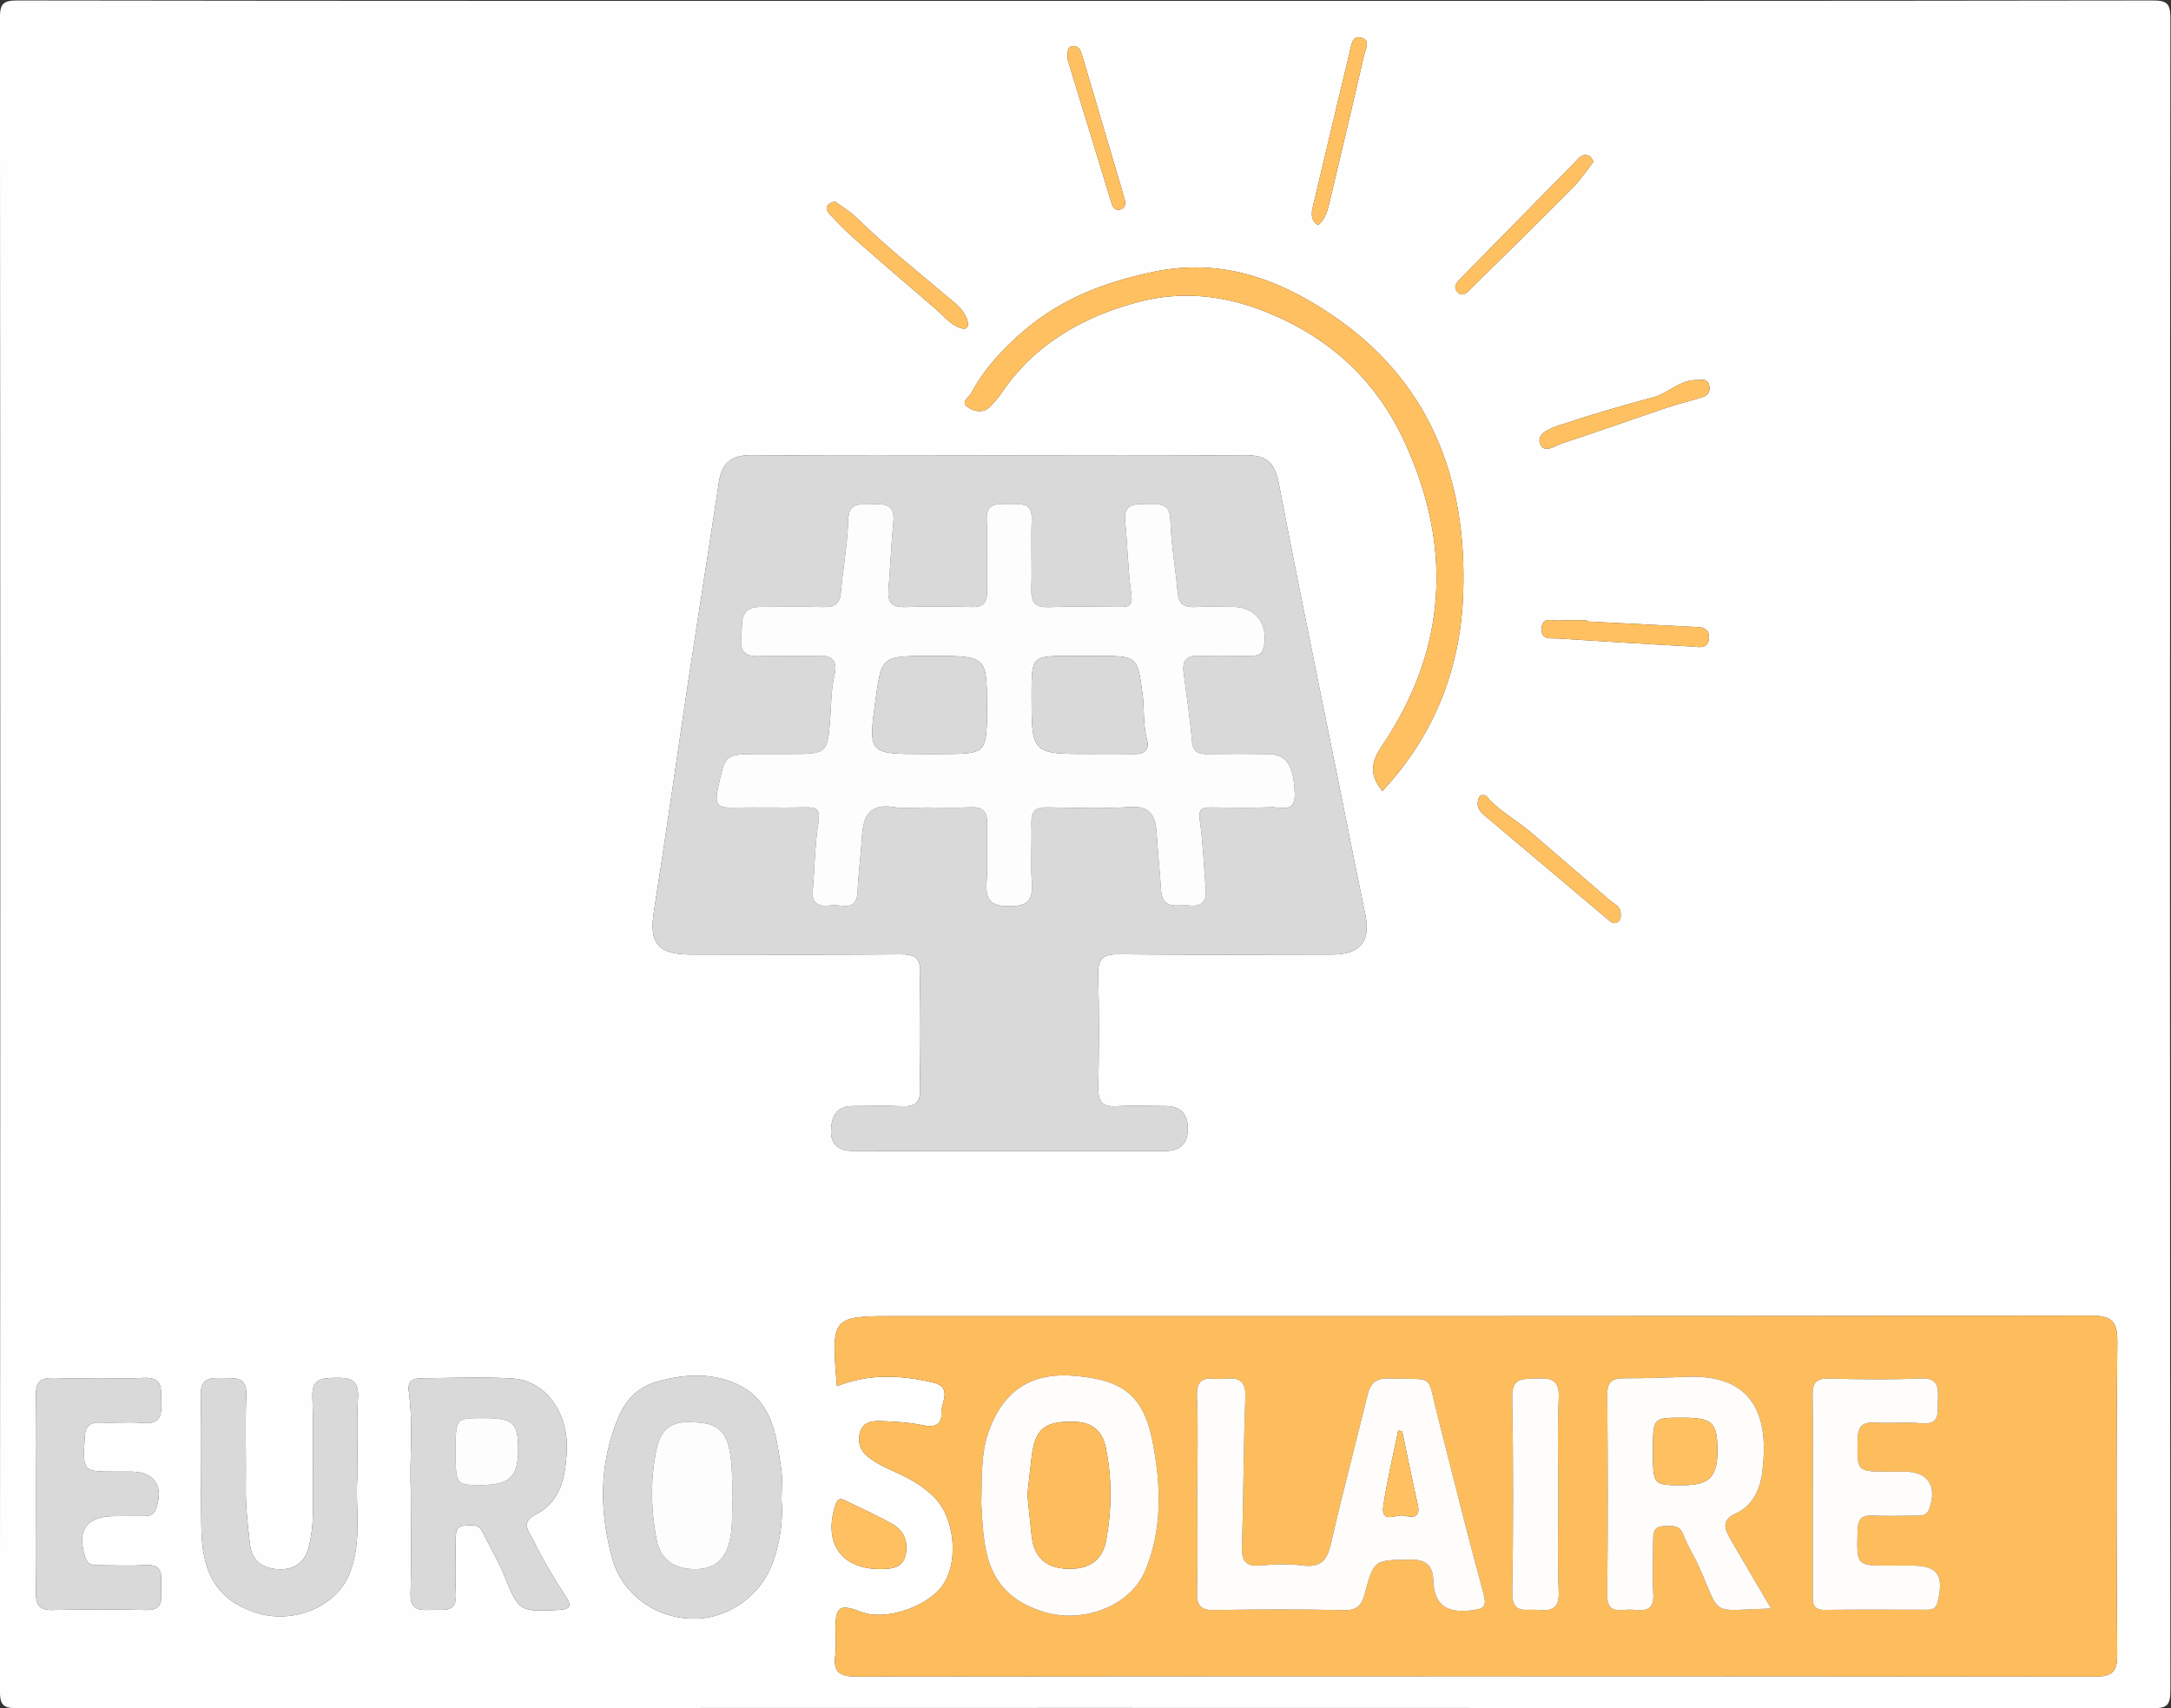 <?xml version="1.0" encoding="UTF-8" standalone="no"?>
<!-- Created with Inkscape (http://www.inkscape.org/) -->

<svg
   version="1.1"
   id="svg2"
   xml:space="preserve"
   width="876"
   height="689.333"
   viewBox="0 0 876 689.333"
   sodipodi:docname="4ad4e7bde6733c484a6866c660c244fb.ai"
   xmlns:inkscape="http://www.inkscape.org/namespaces/inkscape"
   xmlns:sodipodi="http://sodipodi.sourceforge.net/DTD/sodipodi-0.dtd"
   xmlns="http://www.w3.org/2000/svg"
   xmlns:svg="http://www.w3.org/2000/svg"><rect x="0" y="0" width="876" height="689.333" fill="#333333" stroke="none"/><defs
     id="defs6"><clipPath
       clipPathUnits="userSpaceOnUse"
       id="clipPath16"><path
         d="M 0,595.276 H 841.89 V 0 H 0 Z"
         id="path14" /></clipPath></defs><sodipodi:namedview
     id="namedview4"
     pagecolor="#ffffff"
     bordercolor="#666666"
     borderopacity="1.0"
     inkscape:pageshadow="2"
     inkscape:pageopacity="0.0"
     inkscape:pagecheckerboard="0" /><g
     id="g8"
     inkscape:groupmode="layer"
     inkscape:label="4ad4e7bde6733c484a6866c660c244fb"
     transform="matrix(1.333,0,0,-1.333,-154.667,741.517)"><g
       id="g10"><g
         id="g12"
         clip-path="url(#clipPath16)"><g
           id="g18"
           transform="translate(439.189,538.291)"><path
             d="m 0,0 c 4.281,-14.018 8.827,-28.939 13.409,-43.848 0.354,-1.152 1.233,-1.951 2.528,-1.59 1.755,0.49 1.645,2.011 1.286,3.28 -1.639,5.785 -3.402,11.535 -5.106,17.302 C 9.589,-16.302 7.099,-7.736 4.527,0.806 4.091,2.254 3.671,4.125 1.683,4.039 -0.132,3.96 -0.044,2.339 0,0 m 126.638,-222.853 c -1.533,0.438 -2.043,-0.187 -2.321,-1.158 -0.57,-1.99 0.202,-3.424 1.724,-4.704 12.626,-10.616 25.225,-21.262 37.827,-31.906 0.71,-0.6 1.437,-1.137 2.396,-0.675 1.238,0.597 1.211,1.83 1.153,2.902 -0.115,2.11 -2.047,2.757 -3.382,3.902 -7.936,6.813 -15.81,13.697 -23.771,20.481 -4.576,3.9 -10.032,6.72 -13.626,11.158 M 75.793,-50.19 c 2.456,1.941 2.99,4.824 3.644,7.561 3.484,14.579 6.909,29.172 10.291,43.775 0.463,1.997 2.124,4.914 -1.186,5.528 -2.502,0.465 -2.696,-2.654 -3.133,-4.447 -3.76,-15.443 -7.362,-30.924 -11.064,-46.381 -0.543,-2.265 -0.946,-4.367 1.448,-6.036 m -146.29,7.222 c -2.626,-0.779 -3.016,-2.227 -1.698,-3.675 2.544,-2.795 5.233,-5.484 8.072,-7.98 8.025,-7.057 16.145,-14.007 24.251,-20.973 2.661,-2.287 4.815,-5.343 8.592,-5.974 0.352,-0.059 1.286,0.886 1.232,1.264 -0.573,4.078 -3.723,6.269 -6.577,8.678 -9.186,7.752 -18.605,15.231 -27.207,23.662 -2.042,2.002 -4.605,3.476 -6.665,4.998 m 229.742,12.064 c -0.515,0.676 -0.796,1.412 -1.311,1.656 -2.192,1.041 -3.298,-0.807 -4.482,-2.006 -11.431,-11.574 -22.802,-23.207 -34.224,-34.79 -1.339,-1.357 -2.814,-2.795 -1.079,-4.504 1.554,-1.532 2.943,0.178 3.974,1.19 10.356,10.167 20.702,20.346 30.921,30.649 2.308,2.327 4.116,5.15 6.201,7.805 m 31.601,-66.166 c -5.342,0.333 -8.838,-3.964 -13.606,-5.235 -9.544,-2.543 -19.038,-5.322 -28.406,-8.444 -2.449,-0.815 -6.671,-2.379 -5.915,-5.186 1.019,-3.789 4.584,-0.994 6.809,-0.268 10.585,3.454 21.07,7.207 31.623,10.759 3.614,1.216 7.344,2.082 10.974,3.254 1.761,0.568 2.346,2.013 1.814,3.781 -0.523,1.741 -2.007,1.455 -3.293,1.339 m -33.648,-73.074 c 0.001,0.108 0.002,0.215 0.002,0.323 -2.699,0 -5.414,0.176 -8.094,-0.056 -2.117,-0.183 -5.52,1.461 -5.636,-2.563 -0.099,-3.43 2.911,-2.727 5.016,-2.86 13.463,-0.854 26.926,-1.705 40.397,-2.424 2.02,-0.108 5.031,-0.992 5.248,2.45 0.234,3.703 -2.834,3.39 -5.262,3.519 -10.556,0.56 -21.114,1.078 -31.671,1.611 M -56.366,-457.012 c 3.302,0.016 6.54,0.479 7.356,4.336 0.806,3.808 -0.471,7.259 -3.905,9.221 -4.463,2.55 -9.176,4.67 -13.809,6.918 -1.398,0.678 -2.702,1.493 -3.532,-1.038 -3.812,-11.631 1.8,-19.583 13.89,-19.437 m -255.847,22.423 c 0,-9.878 0.11,-19.757 -0.056,-29.631 -0.062,-3.676 1.059,-5.265 4.971,-5.184 9.44,0.197 18.89,0.24 28.327,0.002 5.628,-0.142 4.538,3.646 4.572,6.848 0.036,3.274 0.9,7.064 -4.67,6.742 -4.706,-0.273 -9.44,-0.068 -14.161,-0.044 -1.83,0.009 -3.43,0.114 -4.156,2.438 -2.585,8.276 0.355,12.433 9.011,12.44 2.923,0.002 5.846,-0.008 8.769,0.024 1.619,0.018 2.958,0.261 3.66,2.183 2.462,6.748 -0.423,11.227 -7.419,11.254 -1.574,0.006 -3.148,10e-4 -4.722,10e-4 -10.156,0 -9.996,-0.008 -9.443,10.256 0.19,3.53 1.461,4.759 4.868,4.615 4.264,-0.179 8.569,0.248 12.807,-0.129 5.458,-0.485 5.662,2.657 5.529,6.663 -0.122,3.673 0.535,7.198 -5.245,6.974 -9.204,-0.358 -18.435,-0.224 -27.65,-0.035 -3.834,0.079 -5.114,-1.362 -5.05,-5.112 0.173,-10.099 0.059,-20.203 0.058,-30.305 m 97.302,6.12 c 0,8.806 -0.336,16.011 0.109,23.167 0.342,5.483 -2.161,6.288 -6.798,6.186 -4.329,-0.096 -7.209,-0.248 -6.995,-5.982 0.42,-11.208 0.057,-22.444 0.152,-33.668 0.034,-4.064 -0.292,-8.033 -1.37,-11.957 -1.384,-5.047 -5.198,-6.728 -9.766,-6.286 -4.27,0.414 -7.36,2.527 -7.943,7.592 -0.666,5.786 -1.319,11.528 -1.232,17.37 0.136,9.202 -0.234,18.418 0.132,27.607 0.23,5.76 -3.261,5.178 -6.962,5.252 -3.898,0.078 -6.95,0.143 -6.806,-5.422 0.343,-13.236 -0.046,-26.489 0.183,-39.73 0.205,-11.868 3.127,-21.536 16.562,-25.877 10.867,-3.511 24.258,1.427 28.377,12.064 3.993,10.314 1.418,20.894 2.357,29.684 m 16.113,-4.54 c 0,-12.069 0.217,-21.73 -0.087,-31.375 -0.166,-5.284 2.972,-5.105 6.522,-4.965 3.431,0.136 7.542,-1.105 7.201,4.923 -0.316,5.594 -0.059,11.222 -0.05,16.835 0.002,1.937 0.339,3.696 2.796,3.733 1.931,0.029 4.063,0.691 5.262,-1.785 2.144,-4.426 4.741,-8.658 6.581,-13.201 4.448,-10.979 4.588,-11.089 16.027,-10.565 4.099,0.188 4.702,1.044 2.371,4.581 -3.435,5.211 -6.659,10.613 -9.367,16.225 -1.111,2.302 -4.355,5.682 0.296,7.988 7.879,3.906 9.14,11.396 9.613,18.741 0.781,12.135 -6.341,21.91 -16.36,22.545 -9.117,0.577 -18.3,0.137 -27.453,0.074 -2.467,-0.017 -4.44,-0.623 -3.982,-3.91 1.497,-10.721 0.132,-21.511 0.63,-29.844 m 112.211,-3.141 c 0,3.767 0.335,6.515 -0.059,9.154 -1.618,10.855 -2.631,22.07 -15.311,26.741 -7.27,2.678 -14.428,2.083 -21.663,0.164 -6.048,-1.605 -9.936,-5.201 -12.415,-11.159 -5.875,-14.12 -5.713,-28.407 -1.738,-42.716 3.084,-11.105 13.816,-18.323 25.284,-18.052 10.32,0.243 19.825,7.28 23.284,17.077 2.279,6.454 3.112,13.061 2.618,18.791 m 181.879,214.673 c 15.843,16.984 23.647,37.216 24.451,59.693 1.252,35.024 -10.173,64.803 -40.477,84.948 -16.032,10.658 -33.21,16.744 -53.322,12.523 -14.647,-3.074 -27.906,-8.146 -39.205,-17.855 -6.253,-5.374 -11.933,-11.381 -15.854,-18.769 -0.718,-1.353 -3.46,-2.785 -1.047,-4.376 1.959,-1.291 4.688,-1.921 6.812,0.299 1.239,1.296 2.441,2.664 3.44,4.146 10.028,14.866 24.945,23.127 41.462,27.475 12.679,3.338 25.648,2.16 38.664,-3.101 19.469,-7.87 33.33,-20.892 41.831,-39.395 14.568,-31.706 12.87,-62.689 -6.908,-91.952 -3.199,-4.733 -3.975,-8.658 0.153,-13.636 M -20.493,-119.9 c -24.996,0 -49.993,-0.156 -74.986,0.111 -6.142,0.066 -9.154,-2.195 -10.047,-8.118 -3.064,-20.304 -6.306,-40.581 -9.37,-60.885 -3.465,-22.953 -6.637,-45.952 -10.291,-68.875 -1.559,-9.779 0.957,-13.286 11.124,-13.303 21.168,-0.034 42.336,-0.099 63.503,0.064 4.222,0.032 6.069,-0.981 5.96,-5.607 -0.274,-11.685 -0.24,-23.384 -0.012,-35.071 0.082,-4.235 -1.53,-5.525 -5.54,-5.324 -4.941,0.246 -9.905,0.038 -14.859,0.052 -5.127,0.014 -6.528,-3.436 -6.596,-7.568 -0.069,-4.127 2.526,-5.999 6.535,-6 31.526,-0.005 63.053,0.004 94.579,-0.013 4.356,-0.003 6.756,1.947 6.876,6.426 0.126,4.706 -2.083,7.149 -6.858,7.153 -4.954,0.004 -9.921,0.225 -14.859,-0.057 -4.221,-0.24 -5.438,1.469 -5.368,5.494 0.198,11.463 0.264,22.937 -0.025,34.396 -0.119,4.713 1.394,6.185 6.128,6.138 21.616,-0.214 43.235,-0.117 64.853,-0.081 8.2,0.014 11.538,3.958 9.907,11.926 -0.895,4.375 -1.829,8.738 -2.697,13.12 -7.763,39.223 -16.025,78.349 -23.536,117.619 -1.356,7.094 -4.408,8.569 -10.785,8.504 -24.543,-0.249 -49.09,-0.101 -73.636,-0.101 m -49.324,-281.739 c 9.809,3.861 19.341,3.331 28.913,1.144 6.398,-1.461 2.487,-6.183 2.693,-9.358 0.214,-3.314 -1.877,-4.401 -5.425,-3.642 -4.146,0.886 -8.465,1.103 -12.723,1.286 -2.715,0.116 -5.617,-0.241 -6.514,-3.543 -0.771,-2.837 0.201,-5.504 2.385,-7.222 2.262,-1.781 4.923,-3.152 7.578,-4.322 4.74,-2.089 9.175,-4.438 12.844,-8.274 5.697,-5.956 7.162,-18.415 2.678,-25.726 -4.255,-6.941 -17.551,-11.573 -25.003,-8.712 -6.561,2.519 -7.837,1.698 -7.866,-5.08 -0.012,-2.697 0.28,-5.43 -0.062,-8.083 -0.664,-5.151 1.453,-6.372 6.432,-6.367 124.936,0.131 249.872,0.136 374.807,-0.009 5.309,-0.007 6.844,1.384 6.803,6.739 -0.246,31.464 -0.316,62.933 0.038,94.395 0.074,6.539 -1.719,8.13 -8.197,8.119 -120.433,-0.202 -240.867,-0.148 -361.301,-0.148 -19.827,0 -19.827,0 -18.08,-21.197 M 5.311,17.717 c 107.655,0 215.311,-0.038 322.966,0.13 4.627,0.007 5.538,-0.906 5.534,-5.526 -0.153,-168.65 -0.153,-337.299 0,-505.949 0.004,-4.618 -0.906,-5.528 -5.533,-5.525 -215.311,0.147 -430.622,0.147 -645.932,0 -4.625,-0.003 -5.539,0.903 -5.535,5.524 0.153,168.65 0.153,337.3 0,505.949 -0.004,4.62 0.907,5.534 5.534,5.527 107.655,-0.168 215.311,-0.13 322.966,-0.13"
             style="fill:#fefefe;fill-opacity:1;fill-rule:nonzero;stroke:none"
             id="path20" /></g><g
           id="g22"
           transform="translate(587.728,103.354)"><path
             d="m 0,0 c 0,9.875 -0.355,19.767 0.136,29.617 0.284,5.683 -2.353,6.207 -6.817,5.978 -3.919,-0.202 -7.377,0.499 -7.269,-5.626 0.349,-19.743 0.35,-39.499 0.012,-59.243 -0.114,-6.6 4.054,-4.848 7.568,-5.153 4.076,-0.355 6.751,0.057 6.5,5.482 C -0.316,-19.315 0.005,-9.65 0,0 m 77.041,0.809 c 0,-10.109 0.008,-20.219 -0.006,-30.329 -0.004,-2.534 -0.263,-4.968 3.593,-4.918 10.349,0.135 20.701,0.061 31.051,0.049 1.786,-0.002 2.752,0.541 3.21,2.544 1.882,8.232 -0.085,10.863 -8.461,10.84 -2.025,-0.006 -4.05,-0.014 -6.075,-0.021 -10.18,-0.033 -10.028,-0.037 -9.779,10.441 0.082,3.456 1.047,4.892 4.621,4.711 4.264,-0.215 8.548,-0.072 12.823,-0.024 1.75,0.02 3.507,-0.201 4.323,2.17 2.354,6.838 -0.433,11.128 -7.446,11.146 -1.575,0.005 -3.15,10e-4 -4.725,10e-4 -9.967,0.002 -9.72,-0.002 -9.571,9.753 0.067,4.372 1.825,5.327 5.683,5.096 4.486,-0.268 9.031,0.232 13.49,-0.207 5.965,-0.587 5.013,3.308 5.136,6.853 0.133,3.844 0.321,6.993 -5.351,6.725 -9.205,-0.436 -18.45,-0.275 -27.67,-0.046 -3.949,0.098 -4.988,-1.426 -4.914,-5.129 C 77.17,20.583 77.04,10.695 77.041,0.809 M 64.429,-34.027 c -4.395,7.477 -8.391,14.185 -12.29,20.948 -1.77,3.072 -2.986,5.784 1.734,7.941 4.824,2.206 7.093,6.887 7.792,11.953 2.394,17.372 -2.516,30.076 -22.687,29.303 -6.298,-0.241 -12.602,-0.454 -18.903,-0.441 -3.496,0.008 -5.297,-0.795 -5.262,-4.883 0.177,-20.227 0.243,-40.459 -0.012,-60.685 -0.073,-5.821 3.65,-4.473 6.745,-4.469 3.316,0.004 7.596,-1.42 7.209,4.756 -0.336,5.373 -0.068,10.784 -0.052,16.179 0.007,2.123 0.185,4.269 3.005,4.327 2.354,0.047 4.899,0.715 6.152,-2.588 1.266,-3.336 3.258,-6.39 4.717,-9.664 6.913,-15.509 2.943,-13.213 21.852,-12.677 m -239.082,31.678 c 0.796,-12.694 0.57,-27.322 19.288,-32.799 11.443,-3.348 25.79,1.636 30.391,12.766 5.187,12.549 4.68,25.574 2.259,38.351 -2.745,14.486 -8.802,19.075 -23.404,20.43 -13.247,1.23 -21.837,-4.308 -26.299,-16.807 -2.32,-6.498 -2.044,-13.236 -2.235,-21.941 m 65.376,2.936 c 0,-9.888 0.166,-19.781 -0.08,-29.663 -0.101,-4.069 1.11,-5.492 5.317,-5.416 13.05,0.235 26.112,0.276 39.16,-0.027 4.09,-0.095 5.397,1.604 6.331,5.093 2.754,10.282 2.87,9.988 13.431,10.222 4.884,0.108 7.1,-1.545 7.279,-6.309 0.272,-7.216 3.762,-9.906 11.169,-9.095 4.384,0.48 5.123,1.112 3.937,5.455 -4.834,17.712 -9.23,35.543 -13.768,53.335 -3.407,13.357 -0.49,10.929 -14.823,11.438 -4.065,0.145 -5.582,-1.568 -6.438,-5.07 -3.674,-15.019 -7.656,-29.965 -11.083,-45.039 -1.152,-5.065 -3.178,-7.182 -8.537,-6.507 -4.209,0.529 -8.565,0.378 -12.81,0.003 -4.672,-0.412 -5.685,1.598 -5.553,5.838 0.468,15.038 0.436,30.093 1.024,45.126 0.209,5.341 -2.378,5.996 -6.512,5.553 -3.589,-0.383 -8.46,1.884 -8.151,-5.277 0.426,-9.87 0.107,-19.772 0.107,-29.66 m -109.08,32.711 c -1.747,21.197 -1.747,21.197 18.081,21.197 120.434,0 240.867,-0.054 361.301,0.148 6.478,0.011 8.271,-1.58 8.197,-8.12 -0.354,-31.461 -0.284,-62.93 -0.039,-94.394 0.042,-5.355 -1.494,-6.746 -6.802,-6.74 -124.936,0.145 -249.872,0.141 -374.808,0.01 -4.978,-0.006 -7.096,1.215 -6.431,6.366 0.342,2.653 0.05,5.387 0.061,8.084 0.03,6.778 1.306,7.599 7.867,5.08 7.452,-2.861 20.747,1.771 25.003,8.711 4.483,7.312 3.018,19.771 -2.678,25.726 -3.669,3.837 -8.104,6.186 -12.844,8.274 -2.655,1.17 -5.316,2.541 -7.579,4.322 -2.183,1.718 -3.155,4.386 -2.385,7.222 0.898,3.303 3.8,3.66 6.515,3.543 4.257,-0.183 8.576,-0.4 12.722,-1.286 3.548,-0.758 5.639,0.329 5.425,3.642 -0.205,3.176 3.706,7.897 -2.693,9.359 -9.572,2.187 -19.104,2.717 -28.913,-1.144"
             style="fill:#febd5c;fill-opacity:1;fill-rule:nonzero;stroke:none"
             id="path24" /></g><g
           id="g26"
           transform="translate(396.192,311.832)"><path
             d="m 0,0 c 4.502,0 9.012,-0.167 13.504,0.051 3.761,0.183 5.273,-1.186 5.128,-5.028 -0.22,-5.835 0.272,-11.708 -0.15,-17.521 -0.395,-5.449 1.205,-7.422 7.015,-7.392 5.537,0.028 7.011,1.882 6.685,7.037 -0.382,6.044 0.045,12.135 -0.132,18.198 -0.103,3.523 1.299,4.761 4.761,4.7 8.326,-0.148 16.685,-0.46 24.976,0.094 6.212,0.415 7.827,-2.597 8.147,-7.788 0.358,-5.797 0.998,-11.577 1.358,-17.374 0.386,-6.226 5.078,-4.258 8.558,-4.655 3.829,-0.438 5.333,1.272 4.986,5.057 -0.632,6.901 -0.804,13.861 -1.808,20.703 -0.488,3.316 0.489,3.96 3.313,3.932 6.077,-0.058 12.163,-0.186 18.23,0.064 2.88,0.118 7.386,-1.927 7.196,4.036 -0.273,8.569 -2.455,11.977 -8.029,12.06 -6.077,0.09 -12.157,0.085 -18.233,-0.001 -2.833,-0.04 -4.567,0.497 -4.854,3.943 -0.576,6.887 -1.633,13.735 -2.524,20.595 -0.477,3.675 0.807,5.411 4.795,5.218 4.94,-0.239 9.901,-0.073 14.853,-0.036 2.005,0.014 3.942,-0.171 4.595,2.681 1.541,6.731 -2.42,12.129 -9.2,12.143 -3.827,0.008 -7.661,0.153 -11.478,-0.042 -3.241,-0.166 -5.034,0.79 -5.349,4.31 -0.656,7.332 -2.022,14.628 -2.225,21.963 -0.167,6.054 -4.067,4.582 -7.425,4.809 -3.736,0.251 -6.783,-0.025 -6.27,-5.161 0.734,-7.34 0.839,-14.756 1.865,-22.048 0.484,-3.44 -0.707,-3.857 -3.41,-3.84 -7.202,0.045 -14.414,0.217 -21.606,-0.063 -4.351,-0.17 -5.356,1.736 -5.238,5.621 0.211,6.96 -0.138,13.939 0.111,20.897 0.202,5.634 -3.661,4.521 -6.865,4.564 -3.293,0.045 -6.983,0.882 -6.765,-4.675 0.281,-7.18 -0.045,-14.383 0.103,-21.572 0.07,-3.401 -1.07,-4.9 -4.653,-4.806 -6.749,0.178 -13.51,0.203 -20.256,-0.01 -3.913,-0.123 -5.237,1.493 -4.935,5.198 0.563,6.909 0.834,13.843 1.495,20.741 0.492,5.133 -2.558,5.394 -6.289,5.156 -3.381,-0.217 -7.247,1.19 -7.41,-4.843 -0.199,-7.335 -1.57,-14.632 -2.225,-21.963 -0.317,-3.556 -2.184,-4.365 -5.385,-4.282 -6.299,0.165 -12.605,0.039 -18.907,0.043 -6.794,0.003 -5.318,-5.146 -5.826,-9.165 -0.568,-4.485 1.319,-5.968 5.715,-5.746 5.837,0.295 11.712,-0.143 17.55,0.141 4.382,0.212 5.888,-1.802 4.981,-5.621 -0.997,-4.201 -1.002,-8.423 -1.294,-12.668 -0.789,-11.467 -0.896,-11.46 -12.475,-11.46 -2.926,0 -5.852,0 -8.779,0 -10.969,0 -10.497,-0.104 -12.838,-10.748 -1.211,-5.504 1.06,-5.542 4.983,-5.478 7.201,0.118 14.408,-0.077 21.608,0.077 3.524,0.075 4.51,-0.715 3.888,-4.618 -1.085,-6.822 -1.128,-13.805 -1.708,-20.712 -0.376,-4.475 2.543,-4.73 5.64,-4.338 3.063,0.387 7.697,-2.135 7.936,4.148 0.213,5.576 1,11.129 1.324,16.704 0.365,6.265 2.446,10.157 9.804,8.862 C -6.382,-0.446 -3.151,0.002 0,0 m 22.504,106.559 c 24.545,0 49.092,-0.148 73.635,0.102 6.377,0.065 9.429,-1.41 10.786,-8.505 7.51,-39.27 15.773,-78.395 23.536,-117.618 0.867,-4.382 1.801,-8.746 2.697,-13.121 1.631,-7.968 -1.708,-11.912 -9.907,-11.926 -21.618,-0.035 -43.237,-0.132 -64.853,0.082 -4.734,0.047 -6.247,-1.426 -6.129,-6.138 0.289,-11.46 0.224,-22.933 0.025,-34.396 -0.069,-4.026 1.148,-5.735 5.369,-5.495 4.938,0.282 9.904,0.061 14.858,0.057 4.776,-0.004 6.984,-2.447 6.858,-7.153 -0.119,-4.479 -2.52,-6.429 -6.876,-6.426 -31.526,0.017 -63.052,0.008 -94.579,0.014 -4.009,0 -6.603,1.872 -6.535,5.999 0.069,4.132 1.47,7.583 6.596,7.568 4.955,-0.013 9.918,0.194 14.86,-0.052 4.01,-0.2 5.622,1.089 5.539,5.325 -0.227,11.687 -0.261,23.385 0.013,35.07 0.108,4.627 -1.739,5.639 -5.961,5.607 -21.166,-0.163 -42.335,-0.097 -63.502,-0.063 -10.167,0.016 -12.684,3.524 -11.125,13.303 3.655,22.922 6.827,45.921 10.291,68.874 3.065,20.304 6.307,40.581 9.37,60.885 0.894,5.923 3.906,8.184 10.047,8.118 24.993,-0.267 49.991,-0.111 74.987,-0.111"
             style="fill:#d9d9d9;fill-opacity:1;fill-rule:nonzero;stroke:none"
             id="path28" /></g><g
           id="g30"
           transform="translate(534.481,316.814)"><path
             d="m 0,0 c -4.128,4.978 -3.352,8.903 -0.153,13.636 19.778,29.263 21.476,60.246 6.909,91.952 -8.502,18.503 -22.363,31.525 -41.832,39.395 -13.016,5.261 -25.985,6.439 -38.664,3.101 -16.517,-4.348 -31.434,-12.609 -41.461,-27.475 -1,-1.482 -2.202,-2.85 -3.441,-4.145 -2.124,-2.221 -4.853,-1.591 -6.812,-0.299 -2.413,1.59 0.33,3.023 1.047,4.375 3.922,7.388 9.601,13.395 15.855,18.769 11.298,9.709 24.557,14.781 39.204,17.855 20.112,4.221 37.291,-1.865 53.323,-12.523 C 14.279,124.496 25.704,94.717 24.451,59.693 23.647,37.216 15.844,16.984 0,0"
             style="fill:#fec061;fill-opacity:1;fill-rule:nonzero;stroke:none"
             id="path32" /></g><g
           id="g34"
           transform="translate(337.813,102.804)"><path
             d="m 0,0 c -0.274,5.117 0.075,10.196 -1.144,15.347 -1.661,7.018 -6.342,7.506 -12.171,7.611 -5.923,0.106 -8.584,-2.804 -9.699,-8.071 -1.926,-9.096 -1.782,-18.152 -0.068,-27.285 1.156,-6.16 5.172,-8.832 10.779,-9.122 5.278,-0.273 9.388,1.596 11.118,7.525 C 0.185,-9.302 -0.328,-4.666 0,0 M 14.789,-0.662 C 15.283,-6.392 14.45,-13 12.171,-19.454 8.712,-29.251 -0.793,-36.287 -11.113,-36.531 c -11.468,-0.271 -22.2,6.947 -25.284,18.052 -3.975,14.309 -4.136,28.596 1.739,42.717 2.478,5.958 6.367,9.554 12.414,11.158 7.235,1.919 14.393,2.514 21.663,-0.164 12.68,-4.67 13.694,-15.886 15.312,-26.741 0.393,-2.639 0.058,-5.386 0.058,-9.153"
             style="fill:#d9d9d9;fill-opacity:1;fill-rule:nonzero;stroke:none"
             id="path36" /></g><g
           id="g38"
           transform="translate(253.96,117.226)"><path
             d="M 0,0 C -0.001,-10.483 -0.001,-10.483 7.515,-10.505 16.319,-10.531 18.912,-8.078 18.916,0.283 18.92,8.436 17.418,9.77 8.25,9.759 0.001,9.75 0.001,9.75 0,0 m -13.57,-11.944 c -0.498,8.333 0.867,19.123 -0.629,29.843 -0.459,3.287 1.515,3.894 3.981,3.911 9.153,0.063 18.337,0.503 27.453,-0.075 10.019,-0.634 17.141,-10.409 16.36,-22.545 -0.473,-7.344 -1.733,-14.835 -9.612,-18.74 -4.652,-2.306 -1.408,-5.686 -0.297,-7.989 2.709,-5.611 5.933,-11.013 9.368,-16.225 2.331,-3.536 1.727,-4.392 -2.371,-4.58 -11.44,-0.524 -11.58,-0.415 -16.028,10.565 -1.84,4.543 -4.437,8.775 -6.58,13.201 -1.199,2.475 -3.331,1.814 -5.263,1.785 -2.457,-0.037 -2.793,-1.796 -2.796,-3.733 -0.008,-5.613 -0.265,-11.241 0.051,-16.836 0.34,-6.028 -3.77,-4.786 -7.202,-4.922 -3.549,-0.14 -6.687,-0.319 -6.521,4.964 0.303,9.645 0.086,19.307 0.086,31.376"
             style="fill:#d9d9d9;fill-opacity:1;fill-rule:nonzero;stroke:none"
             id="path40" /></g><g
           id="g42"
           transform="translate(224.278,109.821)"><path
             d="m 0,0 c -0.94,-8.79 1.636,-19.37 -2.357,-29.683 -4.119,-10.638 -17.51,-15.576 -28.377,-12.064 -13.435,4.341 -16.357,14.009 -16.562,25.876 -0.23,13.241 0.16,26.495 -0.183,39.731 -0.144,5.564 2.908,5.5 6.806,5.422 3.7,-0.075 7.191,0.507 6.962,-5.252 -0.367,-9.19 0.004,-18.406 -0.132,-27.608 -0.087,-5.842 0.566,-11.583 1.232,-17.37 0.583,-5.064 3.673,-7.177 7.943,-7.591 4.568,-0.443 8.381,1.239 9.766,6.285 1.077,3.925 1.404,7.894 1.369,11.958 -0.094,11.223 0.268,22.459 -0.151,33.668 -0.215,5.734 2.666,5.885 6.995,5.981 C -2.053,29.456 0.45,28.65 0.109,23.167 -0.336,16.011 0,8.807 0,0"
             style="fill:#d9d9d9;fill-opacity:1;fill-rule:nonzero;stroke:none"
             id="path44" /></g><g
           id="g46"
           transform="translate(126.977,103.702)"><path
             d="m 0,0 c 0,10.102 0.114,20.206 -0.059,30.305 -0.064,3.75 1.216,5.191 5.05,5.112 9.215,-0.189 18.446,-0.323 27.651,0.035 5.779,0.224 5.122,-3.301 5.244,-6.974 0.133,-4.006 -0.071,-7.148 -5.528,-6.663 -4.239,0.377 -8.543,-0.05 -12.808,0.129 -3.407,0.144 -4.678,-1.085 -4.868,-4.615 C 14.129,7.065 13.97,7.073 24.125,7.073 c 1.574,0 3.148,0.005 4.722,-0.001 6.996,-0.027 9.882,-4.505 7.419,-11.254 -0.702,-1.922 -2.04,-2.165 -3.66,-2.183 -2.923,-0.032 -5.846,-0.022 -8.769,-0.024 -8.656,-0.007 -11.596,-4.163 -9.011,-12.44 0.726,-2.324 2.326,-2.429 4.156,-2.438 4.721,-0.024 9.456,-0.228 14.161,0.044 5.57,0.323 4.706,-3.468 4.67,-6.742 -0.034,-3.202 1.056,-6.99 -4.572,-6.848 -9.437,0.239 -18.887,0.195 -28.326,-10e-4 -3.913,-0.082 -5.034,1.507 -4.972,5.183 C 0.109,-19.757 0,-9.877 0,0"
             style="fill:#d9d9d9;fill-opacity:1;fill-rule:nonzero;stroke:none"
             id="path48" /></g><g
           id="g50"
           transform="translate(382.818,81.288)"><path
             d="m 0,0 c -12.085,-0.155 -17.697,7.797 -13.884,19.429 0.829,2.53 2.133,1.715 3.531,1.037 C -5.72,18.219 -1.007,16.099 3.456,13.548 6.89,11.586 8.167,8.135 7.362,4.328 6.545,0.47 3.307,0.007 0,0"
             style="fill:#fec061;fill-opacity:1;fill-rule:nonzero;stroke:none"
             id="path52" /></g><g
           id="g54"
           transform="translate(596.387,368.147)"><path
             d="m 0,0 c 10.557,-0.533 21.115,-1.051 31.671,-1.611 2.427,-0.129 5.495,0.184 5.262,-3.519 -0.217,-3.442 -3.228,-2.558 -5.249,-2.45 -13.47,0.719 -26.934,1.57 -40.396,2.424 -2.105,0.133 -5.115,-0.57 -5.017,2.86 0.116,4.024 3.52,2.38 5.637,2.563 2.679,0.231 5.394,0.056 8.094,0.056 C 0.001,0.215 0.001,0.108 0,0"
             style="fill:#fec061;fill-opacity:1;fill-rule:nonzero;stroke:none"
             id="path56" /></g><g
           id="g58"
           transform="translate(630.035,441.221)"><path
             d="M 0,0 C 1.285,0.116 2.77,0.402 3.293,-1.339 3.825,-3.106 3.239,-4.552 1.479,-5.12 c -3.63,-1.172 -7.361,-2.037 -10.974,-3.254 -10.553,-3.551 -21.039,-7.305 -31.623,-10.758 -2.225,-0.726 -5.79,-3.522 -6.81,0.267 -0.755,2.808 3.466,4.371 5.915,5.187 9.368,3.121 18.862,5.9 28.407,8.444 C -8.839,-3.964 -5.343,0.333 0,0"
             style="fill:#fec061;fill-opacity:1;fill-rule:nonzero;stroke:none"
             id="path60" /></g><g
           id="g62"
           transform="translate(598.434,507.387)"><path
             d="m 0,0 c -2.085,-2.655 -3.893,-5.478 -6.201,-7.805 -10.22,-10.303 -20.565,-20.482 -30.921,-30.648 -1.031,-1.013 -2.42,-2.723 -3.974,-1.191 -1.735,1.71 -0.26,3.147 1.079,4.505 11.422,11.582 22.793,23.215 34.224,34.789 1.184,1.199 2.29,3.047 4.482,2.006 C -0.796,1.412 -0.516,0.677 0,0"
             style="fill:#fec061;fill-opacity:1;fill-rule:nonzero;stroke:none"
             id="path64" /></g><g
           id="g66"
           transform="translate(368.692,495.323)"><path
             d="m 0,0 c 2.06,-1.522 4.623,-2.996 6.665,-4.998 8.602,-8.431 18.021,-15.91 27.207,-23.662 2.854,-2.409 6.004,-4.6 6.577,-8.678 0.054,-0.378 -0.88,-1.323 -1.232,-1.264 -3.777,0.631 -5.931,3.687 -8.592,5.974 -8.106,6.966 -16.226,13.916 -24.251,20.973 -2.839,2.496 -5.528,5.185 -8.072,7.98 C -3.016,-2.227 -2.626,-0.779 0,0"
             style="fill:#fec061;fill-opacity:1;fill-rule:nonzero;stroke:none"
             id="path68" /></g><g
           id="g70"
           transform="translate(514.982,488.101)"><path
             d="m 0,0 c -2.395,1.669 -1.991,3.772 -1.448,6.036 3.702,15.457 7.304,30.939 11.064,46.382 0.437,1.792 0.631,4.911 3.133,4.447 3.31,-0.615 1.649,-3.532 1.186,-5.528 C 10.553,36.734 7.128,22.141 3.644,7.562 2.99,4.825 2.456,1.941 0,0"
             style="fill:#fec061;fill-opacity:1;fill-rule:nonzero;stroke:none"
             id="path72" /></g><g
           id="g74"
           transform="translate(565.827,315.438)"><path
             d="m 0,0 c 3.594,-4.439 9.05,-7.258 13.626,-11.158 7.961,-6.784 15.835,-13.668 23.772,-20.481 1.334,-1.146 3.266,-1.793 3.381,-3.902 0.059,-1.073 0.085,-2.305 -1.152,-2.902 -0.959,-0.462 -1.687,0.074 -2.397,0.674 -12.602,10.644 -25.201,21.291 -37.826,31.907 -1.523,1.28 -2.294,2.714 -1.725,4.703 C -2.043,-0.188 -1.533,0.437 0,0"
             style="fill:#fec061;fill-opacity:1;fill-rule:nonzero;stroke:none"
             id="path76" /></g><g
           id="g78"
           transform="translate(439.189,538.291)"><path
             d="m 0,0 c -0.044,2.339 -0.132,3.96 1.683,4.039 1.988,0.086 2.408,-1.785 2.844,-3.233 2.572,-8.542 5.062,-17.108 7.59,-25.662 1.704,-5.767 3.467,-11.517 5.106,-17.302 0.359,-1.269 0.469,-2.79 -1.286,-3.28 -1.295,-0.361 -2.174,0.438 -2.528,1.59 C 8.827,-28.939 4.281,-14.018 0,0"
             style="fill:#fec061;fill-opacity:1;fill-rule:nonzero;stroke:none"
             id="path80" /></g><g
           id="g82"
           transform="translate(540.486,122.928)"><path
             d="m 0,0 c -0.406,0.109 -0.812,0.217 -1.218,0.326 -1.536,-7.625 -3.379,-15.206 -4.504,-22.891 -0.804,-5.496 3.88,-2.486 6.002,-2.882 1.928,-0.359 5.472,-1.361 4.423,3.271 C 3.035,-14.807 1.558,-7.394 0,0 m -62.035,-18.987 c 0,9.889 0.319,19.79 -0.106,29.66 -0.309,7.162 4.562,4.894 8.151,5.278 4.134,0.442 6.72,-0.212 6.512,-5.554 -0.588,-15.032 -0.557,-30.087 -1.025,-45.126 -0.132,-4.239 0.881,-6.249 5.554,-5.837 4.244,0.375 8.601,0.526 12.809,-0.004 5.36,-0.674 7.386,1.443 8.538,6.508 3.427,15.073 7.408,30.02 11.082,45.039 0.857,3.502 2.373,5.214 6.439,5.07 14.333,-0.51 11.415,1.918 14.823,-11.439 4.538,-17.791 8.934,-35.622 13.768,-53.334 1.185,-4.343 0.446,-4.976 -3.937,-5.456 -7.408,-0.811 -10.897,1.879 -11.169,9.096 -0.18,4.763 -2.396,6.416 -7.279,6.308 -10.561,-0.233 -10.677,0.061 -13.431,-10.222 -0.935,-3.488 -2.241,-5.187 -6.331,-5.092 -13.048,0.303 -26.11,0.262 -39.161,0.027 -4.207,-0.076 -5.418,1.347 -5.317,5.416 0.246,9.882 0.08,19.774 0.08,29.662"
             style="fill:#fefdfb;fill-opacity:1;fill-rule:nonzero;stroke:none"
             id="path84" /></g><g
           id="g86"
           transform="translate(427.026,103.8)"><path
             d="m 0,0 c 0.434,-4.219 0.839,-8.456 1.311,-12.685 0.715,-6.407 4.538,-9.548 10.79,-9.753 6.084,-0.201 10.571,2.154 11.746,8.622 1.7,9.352 1.8,18.752 -0.125,28.074 -1.018,4.929 -3.993,7.665 -9.441,7.812 C 5.075,22.319 2.207,20.023 1.203,10.742 0.817,7.179 0.406,3.619 0,0 m -13.951,-2.794 c 0.191,8.705 -0.084,15.442 2.236,21.94 4.462,12.499 13.051,18.037 26.298,16.808 14.602,-1.355 20.66,-5.944 23.405,-20.43 2.421,-12.777 2.928,-25.802 -2.26,-38.352 -4.6,-11.13 -18.948,-16.113 -30.39,-12.765 -18.719,5.476 -18.493,20.105 -19.289,32.799"
             style="fill:#fefdfb;fill-opacity:1;fill-rule:nonzero;stroke:none"
             id="path88" /></g><g
           id="g90"
           transform="translate(616.387,116.954)"><path
             d="M 0,0 C 0,-10.312 0,-10.312 9.181,-10.289 17.204,-10.269 19.63,-7.656 19.504,0.83 19.385,8.833 17.828,10.163 8.607,10.142 0,10.122 0,10.122 0,0 m 35.771,-47.627 c -18.91,-0.536 -14.94,-2.832 -21.853,12.678 -1.458,3.273 -3.451,6.327 -4.716,9.664 -1.253,3.302 -3.798,2.634 -6.153,2.587 -2.819,-0.058 -2.998,-2.204 -3.005,-4.327 -0.016,-5.395 -0.284,-10.806 0.053,-16.179 0.387,-6.176 -3.893,-4.752 -7.209,-4.756 -3.095,-0.004 -6.818,-1.352 -6.745,4.469 0.254,20.226 0.189,40.458 0.012,60.686 -0.036,4.087 1.766,4.89 5.262,4.882 6.301,-0.013 12.605,0.2 18.903,0.441 20.17,0.773 25.08,-11.931 22.686,-29.303 -0.698,-5.066 -2.968,-9.747 -7.792,-11.953 -4.72,-2.157 -3.504,-4.869 -1.733,-7.941 3.898,-6.763 7.894,-13.471 12.29,-20.948"
             style="fill:#fefdfb;fill-opacity:1;fill-rule:nonzero;stroke:none"
             id="path92" /></g><g
           id="g94"
           transform="translate(664.769,104.164)"><path
             d="m 0,0 c 0,9.885 0.13,19.773 -0.067,29.654 -0.074,3.704 0.964,5.227 4.914,5.129 9.22,-0.229 18.465,-0.389 27.67,0.046 5.672,0.269 5.484,-2.88 5.351,-6.725 -0.123,-3.544 0.829,-7.439 -5.136,-6.852 -4.459,0.439 -9.004,-0.062 -13.49,0.206 -3.858,0.231 -5.616,-0.723 -5.683,-5.095 C 13.41,6.607 13.163,6.611 23.13,6.61 c 1.575,-0.001 3.15,0.003 4.725,-0.001 7.013,-0.018 9.8,-4.308 7.446,-11.147 -0.816,-2.37 -2.573,-2.15 -4.323,-2.169 -4.275,-0.049 -8.559,-0.191 -12.823,0.024 -3.574,0.18 -4.539,-1.255 -4.621,-4.712 -0.249,-10.477 -0.401,-10.473 9.779,-10.44 2.025,0.006 4.05,0.015 6.075,0.02 8.376,0.023 10.343,-2.607 8.461,-10.839 -0.459,-2.004 -1.424,-2.546 -3.21,-2.544 -10.351,0.012 -20.702,0.085 -31.051,-0.049 -3.856,-0.05 -3.597,2.384 -3.594,4.917 C 0.009,-20.22 0,-10.11 0,0"
             style="fill:#fefdfb;fill-opacity:1;fill-rule:nonzero;stroke:none"
             id="path96" /></g><g
           id="g98"
           transform="translate(587.731,103.354)"><path
             d="m 0,0 c 0.002,-9.65 -0.318,-19.315 0.128,-28.945 0.251,-5.425 -2.425,-5.837 -6.5,-5.482 -3.514,0.305 -7.682,-1.447 -7.569,5.153 0.339,19.744 0.337,39.5 -0.011,59.243 -0.109,6.125 3.35,5.424 7.268,5.626 C -2.219,35.824 0.417,35.3 0.134,29.617 -0.357,19.767 -0.002,9.875 0,0"
             style="fill:#fefdfb;fill-opacity:1;fill-rule:nonzero;stroke:none"
             id="path100" /></g><g
           id="g102"
           transform="translate(397.159,328.026)"><path
             d="m 0,0 h 3.377 c 14.234,0 14.234,0 14.234,14.036 0,15.644 0,15.644 -16.678,15.644 -15.197,0 -15.197,0 -16.994,-13.032 C -18.356,0 -18.356,0 -1.351,0 -0.901,0 -0.45,0 0,0 m 48.956,0.015 c 4.504,0 9.009,0.057 13.512,-0.02 2.997,-0.051 4.363,1.54 3.627,4.187 -1.288,4.634 -0.77,9.375 -1.383,14.016 -1.52,11.498 -1.639,11.482 -13.729,11.482 -2.703,0 -5.405,0 -8.108,0 -11.749,0 -11.749,0 -11.749,-11.805 C 31.126,0 31.126,0 48.956,0.015 M -0.967,-16.194 c -3.151,0.002 -6.382,-0.447 -9.438,0.091 -7.357,1.295 -9.439,-2.596 -9.803,-8.862 -0.324,-5.575 -1.112,-11.128 -1.324,-16.704 -0.24,-6.283 -4.873,-3.761 -7.937,-4.148 -3.097,-0.392 -6.015,-0.137 -5.64,4.338 0.58,6.907 0.623,13.89 1.709,20.712 0.621,3.903 -0.365,4.694 -3.888,4.618 -7.2,-0.154 -14.407,0.041 -21.609,-0.077 -3.923,-0.064 -6.194,-0.025 -4.983,5.478 C -61.538,-0.103 -62.011,0 -51.041,0 c 2.926,0 5.852,0 8.779,0 11.578,0 11.686,-0.007 12.475,11.46 0.292,4.245 0.296,8.467 1.294,12.668 0.906,3.819 -0.599,5.834 -4.981,5.621 -5.839,-0.284 -11.713,0.154 -17.551,-0.14 -4.396,-0.223 -6.283,1.26 -5.715,5.745 0.509,4.019 -0.968,9.168 5.826,9.165 6.303,-0.004 12.609,0.122 18.907,-0.042 3.201,-0.084 5.068,0.725 5.386,4.281 0.654,7.332 2.026,14.628 2.224,21.963 0.163,6.033 4.029,4.626 7.41,4.843 3.731,0.239 6.781,-0.023 6.289,-5.156 -0.66,-6.898 -0.932,-13.832 -1.495,-20.74 -0.301,-3.705 1.022,-5.322 4.935,-5.199 6.746,0.213 13.508,0.188 20.256,0.01 3.583,-0.094 4.724,1.405 4.654,4.806 -0.148,7.189 0.177,14.392 -0.104,21.573 -0.218,5.556 3.472,4.719 6.765,4.675 3.205,-0.044 7.067,1.069 6.865,-4.565 -0.249,-6.958 0.1,-13.936 -0.111,-20.897 -0.117,-3.885 0.887,-5.79 5.238,-5.621 7.192,0.28 14.404,0.108 21.607,0.063 2.702,-0.016 3.893,0.4 3.409,3.84 -1.026,7.292 -1.131,14.708 -1.865,22.048 -0.513,5.137 2.534,5.413 6.27,5.161 3.359,-0.227 7.259,1.245 7.426,-4.809 0.202,-7.335 1.569,-14.631 2.224,-21.963 0.315,-3.52 2.108,-4.476 5.349,-4.31 3.817,0.195 7.651,0.05 11.478,0.042 6.78,-0.014 10.741,-5.412 9.2,-12.143 -0.652,-2.852 -2.59,-2.666 -4.594,-2.681 -4.952,-0.036 -9.914,-0.203 -14.854,0.036 -3.988,0.193 -5.272,-1.542 -4.794,-5.218 0.891,-6.86 1.947,-13.708 2.523,-20.595 0.288,-3.446 2.021,-3.983 4.854,-3.943 6.077,0.086 12.156,0.091 18.233,10e-4 5.574,-0.083 7.756,-3.491 8.029,-12.06 0.19,-5.962 -4.315,-3.918 -7.195,-4.036 -6.068,-0.249 -12.153,-0.122 -18.23,-0.063 -2.825,0.027 -3.801,-0.616 -3.314,-3.933 1.005,-6.842 1.176,-13.802 1.808,-20.703 0.347,-3.785 -1.156,-5.495 -4.986,-5.057 -3.48,0.397 -8.171,-1.571 -8.558,4.655 -0.36,5.797 -1,11.577 -1.357,17.374 -0.32,5.191 -1.936,8.203 -8.147,7.788 -8.292,-0.554 -16.651,-0.242 -24.977,-0.094 -3.461,0.061 -4.864,-1.177 -4.761,-4.7 0.178,-6.063 -0.249,-12.154 0.133,-18.198 0.326,-5.154 -1.149,-7.009 -6.686,-7.037 -5.81,-0.03 -7.41,1.943 -7.014,7.392 0.422,5.813 -0.07,11.686 0.149,17.521 0.145,3.842 -1.367,5.211 -5.128,5.029 -4.491,-0.219 -9.002,-0.052 -13.504,-0.051"
             style="fill:#fdfdfd;fill-opacity:1;fill-rule:nonzero;stroke:none"
             id="path104" /></g><g
           id="g106"
           transform="translate(337.818,102.8)"><path
             d="m 0,0 c -0.333,-4.663 0.18,-9.299 -1.19,-13.992 -1.73,-5.929 -5.84,-7.798 -11.118,-7.525 -5.607,0.29 -9.623,2.962 -10.779,9.122 -1.714,9.133 -1.858,18.189 0.068,27.285 1.115,5.267 3.776,8.177 9.699,8.071 C -7.491,22.856 -2.81,22.368 -1.149,15.35 0.07,10.199 -0.279,5.12 0,0"
             style="fill:#fdfdfd;fill-opacity:1;fill-rule:nonzero;stroke:none"
             id="path108" /></g><g
           id="g110"
           transform="translate(253.96,117.226)"><path
             d="M 0,0 C 0.001,9.75 0.001,9.75 8.25,9.759 17.418,9.77 18.92,8.436 18.916,0.283 18.912,-8.078 16.319,-10.531 7.515,-10.505 -0.001,-10.483 -0.001,-10.483 0,0"
             style="fill:#fdfdfd;fill-opacity:1;fill-rule:nonzero;stroke:none"
             id="path112" /></g><g
           id="g114"
           transform="translate(540.486,122.928)"><path
             d="m 0,0 c 1.558,-7.394 3.035,-14.807 4.703,-22.176 1.049,-4.632 -2.495,-3.63 -4.423,-3.271 -2.122,0.396 -6.806,-2.614 -6.002,2.882 1.125,7.685 2.968,15.266 4.504,22.891 C -0.812,0.217 -0.406,0.109 0,0"
             style="fill:#fec061;fill-opacity:1;fill-rule:nonzero;stroke:none"
             id="path116" /></g><g
           id="g118"
           transform="translate(427.026,103.8)"><path
             d="m 0,0 c 0.406,3.619 0.817,7.179 1.203,10.742 1.004,9.281 3.872,11.577 13.078,11.328 5.448,-0.147 8.423,-2.883 9.441,-7.812 1.925,-9.322 1.825,-18.722 0.125,-28.074 -1.175,-6.468 -5.662,-8.823 -11.746,-8.622 -6.252,0.205 -10.075,3.346 -10.79,9.753 C 0.839,-8.456 0.434,-4.219 0,0"
             style="fill:#febd5c;fill-opacity:1;fill-rule:nonzero;stroke:none"
             id="path120" /></g><g
           id="g122"
           transform="translate(616.387,116.954)"><path
             d="M 0,0 C 0,10.122 0,10.122 8.607,10.142 17.828,10.163 19.385,8.833 19.504,0.83 19.63,-7.656 17.204,-10.269 9.181,-10.289 0,-10.312 0,-10.312 0,0"
             style="fill:#fec061;fill-opacity:1;fill-rule:nonzero;stroke:none"
             id="path124" /></g><g
           id="g126"
           transform="translate(446.115,328.034)"><path
             d="m 0,0 c -17.83,-0.008 -17.83,-0.008 -17.83,17.867 0,11.806 0,11.806 11.749,11.806 2.703,0 5.405,0 8.108,0 12.09,0 12.209,0.015 13.729,-11.482 0.613,-4.642 0.095,-9.382 1.383,-14.016 0.736,-2.648 -0.63,-4.239 -3.627,-4.187 C 9.009,0.064 4.504,0.008 0,0"
             style="fill:#d9d9d9;fill-opacity:1;fill-rule:nonzero;stroke:none"
             id="path128" /></g><g
           id="g130"
           transform="translate(397.159,328.026)"><path
             d="m 0,0 c -0.45,0 -0.901,0 -1.351,0 -17.005,0 -17.005,0 -14.71,16.648 1.797,13.032 1.797,13.032 16.994,13.032 16.678,0 16.678,0 16.678,-15.644 C 17.611,0 17.611,0 3.377,0 Z"
             style="fill:#d9d9d9;fill-opacity:1;fill-rule:nonzero;stroke:none"
             id="path132" /></g></g></g></g></svg>
